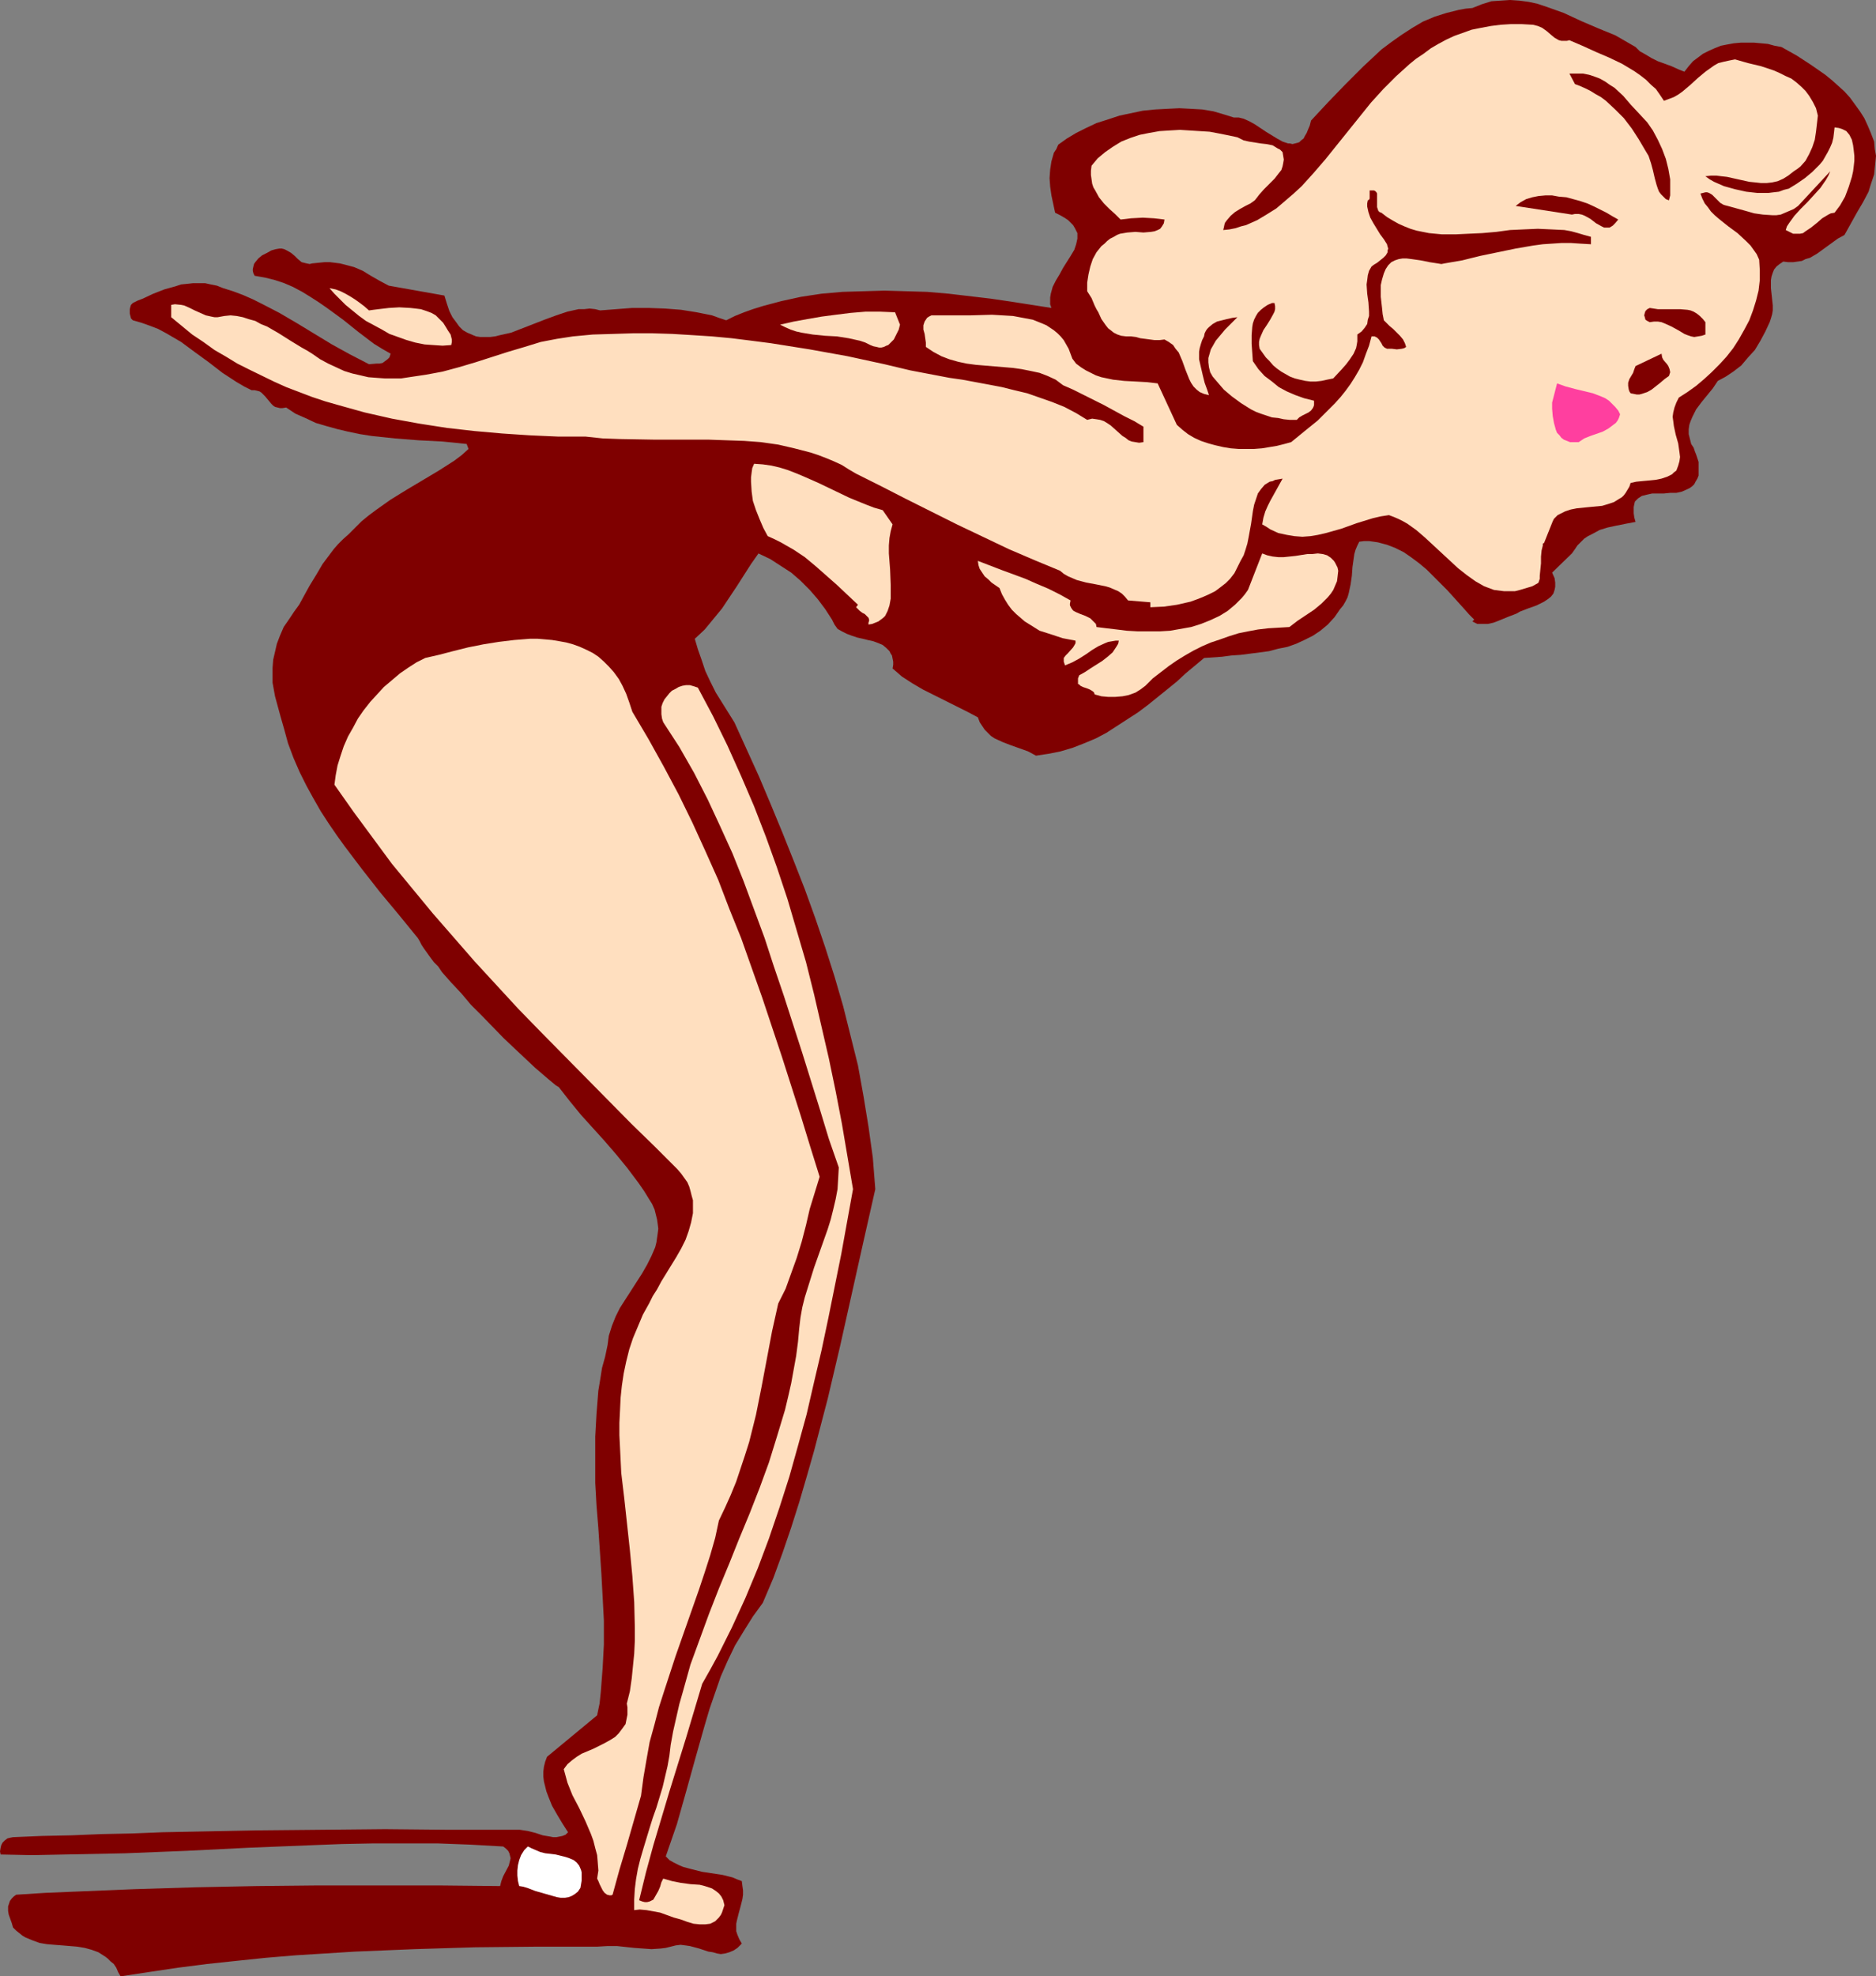 <?xml version="1.0" encoding="UTF-8" standalone="no"?>
<svg
   version="1.0"
   width="129.766mm"
   height="136.639mm"
   id="svg14"
   sodipodi:docname="Diving In 04.wmf"
   xmlns:inkscape="http://www.inkscape.org/namespaces/inkscape"
   xmlns:sodipodi="http://sodipodi.sourceforge.net/DTD/sodipodi-0.dtd"
   xmlns="http://www.w3.org/2000/svg"
   xmlns:svg="http://www.w3.org/2000/svg">
  <rect width="100%" height="100%" fill="#808080" stroke="none"/>
  <sodipodi:namedview
     id="namedview14"
     pagecolor="#ffffff"
     bordercolor="#000000"
     borderopacity="0.25"
     inkscape:showpageshadow="2"
     inkscape:pageopacity="0.0"
     inkscape:pagecheckerboard="0"
     inkscape:deskcolor="#d1d1d1"
     inkscape:document-units="mm" />
  <defs
     id="defs1">
    <pattern
       id="WMFhbasepattern"
       patternUnits="userSpaceOnUse"
       width="6"
       height="6"
       x="0"
       y="0" />
  </defs>
  <path
     style="fill:#7f0000;fill-opacity:1;fill-rule:evenodd;stroke:none"
     d="m 405.777,149.63 0.646,1.454 0.162,1.131 v 1.131 l -0.162,0.808 -0.323,0.97 -0.646,0.808 -0.808,0.646 -0.97,0.646 -1.939,0.97 -2.262,0.808 -2.101,0.808 -0.808,0.485 -0.808,0.323 -1.293,0.485 -2.747,1.131 -1.293,0.485 -1.454,0.323 h -1.293 -1.454 l -0.646,-0.323 -0.646,-0.323 0.485,-0.485 -1.293,-1.293 -1.293,-1.454 -1.454,-1.616 -1.454,-1.616 -1.616,-1.777 -1.778,-1.777 -1.778,-1.777 -1.778,-1.777 -1.939,-1.616 -1.939,-1.454 -2.101,-1.454 -2.262,-1.131 -2.101,-0.808 -2.424,-0.646 -2.262,-0.323 h -1.293 l -1.293,0.162 -0.485,0.97 -0.485,1.131 -0.323,1.131 -0.162,1.131 -0.323,2.262 -0.162,2.262 -0.323,2.262 -0.485,2.262 -0.323,1.131 -0.485,0.97 -0.646,1.131 -0.808,0.97 -1.454,2.101 -1.778,1.939 -1.939,1.616 -1.939,1.293 -2.262,1.131 -2.101,0.97 -2.262,0.808 -2.424,0.485 -2.424,0.646 -2.424,0.323 -5.01,0.646 -2.424,0.162 -2.424,0.323 -4.686,0.323 -4.848,4.04 -2.262,2.101 -2.586,2.101 -5.01,4.04 -2.586,1.939 -2.747,1.777 -2.747,1.777 -2.747,1.777 -2.747,1.454 -3.07,1.293 -2.909,1.131 -3.232,0.97 -3.232,0.646 -3.232,0.485 -2.101,-1.131 -2.262,-0.808 -2.262,-0.808 -2.101,-0.808 -2.101,-0.97 -0.97,-0.646 -0.808,-0.808 -0.808,-0.808 -0.646,-0.97 -0.646,-0.97 -0.485,-1.293 -2.747,-1.454 -2.909,-1.454 -5.818,-2.909 -2.909,-1.454 -2.747,-1.616 -2.747,-1.777 -2.424,-2.101 0.162,-0.97 v -0.808 l -0.162,-0.808 -0.162,-0.808 -0.323,-0.485 -0.323,-0.646 -0.808,-0.808 -0.97,-0.808 -1.131,-0.485 -1.293,-0.485 -1.454,-0.323 -1.293,-0.323 -1.454,-0.323 -1.454,-0.485 -1.293,-0.485 -1.293,-0.646 -1.131,-0.646 -0.808,-1.131 -0.323,-0.646 -0.323,-0.646 -1.778,-2.747 -1.939,-2.585 -2.101,-2.424 -2.424,-2.424 -2.424,-2.101 -2.747,-1.777 -2.747,-1.777 -3.07,-1.454 -1.939,2.747 -3.717,5.817 -1.939,2.909 -1.939,2.909 -2.262,2.747 -2.262,2.747 -2.586,2.424 0.808,2.747 0.97,2.747 0.97,2.909 1.293,2.747 1.454,2.909 1.616,2.585 1.616,2.585 1.616,2.585 6.464,14.22 3.07,7.271 3.07,7.433 2.909,7.271 2.909,7.433 2.747,7.595 2.586,7.595 2.424,7.595 2.262,7.756 1.939,7.756 1.939,7.756 1.454,8.079 1.293,7.918 1.131,8.079 0.646,8.241 -3.07,13.573 -3.07,13.735 -3.07,13.735 -3.232,13.735 -1.778,6.787 -1.778,6.787 -1.939,6.787 -1.939,6.625 -2.101,6.625 -2.262,6.625 -2.424,6.625 -2.747,6.463 -2.586,3.555 -2.424,3.878 -2.262,3.716 -1.939,4.04 -1.778,4.04 -1.454,4.201 -1.454,4.201 -1.293,4.363 -2.424,8.564 -2.424,8.726 -2.424,8.564 -1.454,4.201 -1.454,4.201 0.97,0.97 1.131,0.646 1.293,0.646 1.131,0.485 2.424,0.646 2.586,0.646 5.333,0.808 2.586,0.646 1.131,0.485 1.293,0.485 0.162,1.293 0.162,1.131 v 1.131 l -0.162,1.131 -0.485,1.939 -0.485,1.777 -0.485,1.939 -0.162,0.808 v 0.97 0.97 l 0.323,0.97 0.485,1.131 0.646,1.131 -1.131,1.131 -0.97,0.646 -1.131,0.485 -1.131,0.323 -1.131,0.162 -0.97,-0.162 -1.131,-0.323 -1.131,-0.162 -2.424,-0.808 -2.424,-0.646 -1.131,-0.162 -1.293,-0.162 -1.293,0.162 -1.293,0.323 -1.293,0.323 -1.293,0.162 -2.424,0.162 -2.262,-0.162 -2.262,-0.162 -4.525,-0.485 h -2.424 l -2.747,0.162 h -15.837 l -15.998,0.162 -15.837,0.485 -15.675,0.646 -7.757,0.485 -7.757,0.485 -7.757,0.646 -7.757,0.808 -7.595,0.808 -7.595,0.97 -7.595,1.131 -7.434,1.131 -0.646,-1.131 -0.485,-1.131 -0.646,-0.97 -0.808,-0.646 -0.808,-0.808 -0.646,-0.485 -1.778,-1.131 -1.778,-0.646 -1.778,-0.485 -1.939,-0.323 -1.939,-0.162 -1.939,-0.162 -2.101,-0.162 -1.939,-0.162 -1.939,-0.323 -1.778,-0.646 -1.939,-0.808 -0.808,-0.485 -0.808,-0.646 -0.808,-0.646 -0.808,-0.808 -0.323,-1.131 -0.808,-2.262 -0.162,-0.97 v -1.131 l 0.323,-0.97 0.162,-0.485 0.485,-0.646 0.485,-0.485 0.646,-0.485 7.595,-0.485 7.757,-0.323 15.675,-0.646 15.837,-0.485 15.998,-0.323 15.837,-0.162 h 31.997 l 15.837,0.162 0.162,-0.646 0.162,-0.646 0.485,-1.293 1.454,-2.747 0.323,-1.293 0.162,-0.646 -0.162,-0.646 -0.162,-0.646 -0.323,-0.646 -0.646,-0.646 -0.646,-0.485 -8.565,-0.485 -8.565,-0.323 h -8.403 -8.403 l -8.242,0.162 -8.242,0.323 -16.16,0.646 -16.16,0.808 -16.16,0.646 -8.08,0.162 -8.08,0.162 -8.08,0.162 L 0.162,484.6 0,483.792 l 0.162,-0.97 0.162,-0.646 0.323,-0.646 0.646,-0.646 0.646,-0.485 0.646,-0.162 0.808,-0.162 7.595,-0.323 7.757,-0.162 7.757,-0.323 7.918,-0.162 8.08,-0.323 8.242,-0.162 16.483,-0.323 16.806,-0.162 16.645,-0.162 16.645,0.162 h 16.645 0.97 0.97 l 2.101,0.323 1.939,0.485 1.939,0.646 1.939,0.323 0.808,0.162 h 0.808 l 0.808,-0.162 0.808,-0.162 0.808,-0.323 0.646,-0.646 -1.454,-2.262 -1.454,-2.424 -1.293,-2.262 -0.97,-2.424 -0.485,-1.293 -0.323,-1.293 -0.323,-1.293 -0.162,-1.293 v -1.293 l 0.162,-1.293 0.323,-1.293 0.485,-1.293 13.09,-10.826 0.646,-3.07 0.323,-3.07 0.485,-6.302 0.323,-6.14 v -6.14 l -0.323,-6.14 -0.323,-5.979 -0.808,-12.119 -0.485,-5.979 -0.323,-5.817 v -6.14 -5.979 l 0.323,-5.817 0.485,-6.14 0.485,-2.909 0.485,-3.07 0.808,-2.909 0.646,-3.07 0.162,-1.293 0.162,-1.131 0.808,-2.585 0.97,-2.424 1.131,-2.262 1.454,-2.262 1.454,-2.262 1.454,-2.262 1.454,-2.262 1.293,-2.262 1.131,-2.262 0.97,-2.262 0.323,-1.293 0.162,-1.131 0.162,-1.131 0.162,-1.293 -0.162,-1.293 -0.162,-1.131 -0.323,-1.293 -0.323,-1.293 -0.646,-1.454 -0.808,-1.293 -1.293,-2.101 -1.454,-2.101 -2.909,-3.878 -2.909,-3.555 -3.07,-3.555 -6.141,-6.787 -2.909,-3.555 -2.909,-3.717 -0.808,-0.485 -0.97,-0.808 -0.97,-0.808 -1.131,-0.97 -1.131,-0.97 -1.131,-0.97 -2.586,-2.424 -2.747,-2.585 -2.909,-2.747 -5.656,-5.817 -2.909,-2.909 -2.586,-3.07 -2.586,-2.747 -2.424,-2.747 -0.97,-1.454 -1.131,-1.131 -0.97,-1.293 -0.808,-1.131 -0.808,-1.131 -0.646,-0.97 -0.485,-0.97 -0.485,-0.808 -5.01,-6.14 -2.424,-2.909 -2.424,-2.909 -4.686,-5.979 -4.525,-5.979 -2.101,-2.909 -2.101,-3.07 -2.101,-3.232 -1.939,-3.393 -1.778,-3.232 -1.778,-3.555 -1.616,-3.716 -1.454,-3.878 -0.97,-3.555 -0.97,-3.393 -0.97,-3.555 -0.485,-1.777 -0.323,-1.777 -0.323,-1.777 v -1.939 -1.939 l 0.162,-2.101 0.485,-2.101 0.485,-2.101 0.808,-2.101 0.97,-2.262 1.454,-2.101 1.293,-1.939 1.293,-1.777 0.97,-1.777 0.97,-1.777 0.808,-1.454 1.778,-2.909 1.616,-2.747 1.939,-2.585 0.97,-1.293 1.131,-1.293 1.293,-1.293 1.454,-1.293 1.616,-1.616 1.778,-1.777 1.778,-1.454 1.939,-1.454 3.878,-2.747 4.202,-2.585 8.403,-5.009 4.04,-2.585 1.939,-1.454 1.778,-1.616 -0.485,-1.293 -6.302,-0.646 -6.302,-0.323 -6.141,-0.485 -6.141,-0.646 -3.07,-0.485 -3.07,-0.646 -2.747,-0.646 -2.909,-0.808 -2.747,-0.808 -2.747,-1.293 -2.586,-1.131 -2.424,-1.616 -0.97,0.162 h -0.646 l -0.646,-0.162 -0.646,-0.162 -0.485,-0.323 -0.485,-0.485 -0.808,-0.97 -0.808,-0.97 -0.97,-0.97 -0.485,-0.323 -0.646,-0.162 -0.646,-0.162 h -0.808 l -1.939,-0.97 -1.939,-1.131 -3.717,-2.424 -3.555,-2.747 -3.555,-2.585 -3.717,-2.747 -1.939,-1.131 -1.939,-1.131 -2.101,-1.131 -2.101,-0.808 -2.262,-0.808 -2.262,-0.646 -0.485,-0.485 -0.162,-0.646 -0.162,-0.646 v -0.646 -0.485 l 0.162,-0.646 0.162,-0.485 0.485,-0.485 1.293,-0.646 1.293,-0.485 2.747,-1.293 2.909,-1.131 2.909,-0.808 1.454,-0.485 1.616,-0.162 1.454,-0.162 h 1.616 1.616 l 1.454,0.323 1.616,0.323 1.616,0.646 2.586,0.808 2.586,0.97 2.586,1.131 2.262,1.131 4.686,2.424 4.686,2.747 4.525,2.747 4.525,2.747 4.686,2.585 5.01,2.585 1.939,-0.162 h 0.808 l 0.808,-0.162 0.646,-0.485 0.646,-0.485 0.485,-0.485 0.323,-0.97 -2.262,-1.293 -2.101,-1.293 -4.04,-3.07 -4.04,-3.232 -4.202,-3.07 -2.101,-1.454 -2.262,-1.454 -2.101,-1.293 -2.424,-1.293 -2.262,-0.97 -2.424,-0.808 -2.586,-0.646 -2.747,-0.485 -0.323,-0.646 -0.162,-0.646 v -0.485 l 0.162,-0.646 0.162,-0.646 0.323,-0.485 0.808,-0.97 0.97,-0.808 1.293,-0.646 1.131,-0.646 1.131,-0.323 0.97,-0.162 h 0.646 l 0.646,0.162 0.646,0.323 1.131,0.646 0.97,0.808 0.808,0.808 0.97,0.808 0.646,0.162 0.646,0.162 0.808,0.162 0.646,-0.162 1.616,-0.162 1.616,-0.162 h 1.454 l 1.293,0.162 1.293,0.162 1.293,0.323 2.424,0.646 2.262,0.97 2.101,1.293 2.262,1.293 2.424,1.293 14.544,2.585 0.646,2.101 0.646,1.939 0.808,1.616 0.97,1.293 0.808,1.131 0.97,0.97 1.131,0.646 1.131,0.485 1.131,0.485 1.131,0.162 h 1.293 1.293 l 1.293,-0.162 1.293,-0.323 2.909,-0.646 2.909,-1.131 2.909,-1.131 2.909,-1.131 3.07,-1.131 2.909,-0.97 1.454,-0.323 1.454,-0.323 h 1.454 l 1.454,-0.162 1.454,0.162 1.293,0.323 4.202,-0.323 4.202,-0.323 h 4.202 l 4.363,0.162 4.202,0.323 4.04,0.646 4.04,0.808 1.778,0.646 1.939,0.646 2.262,-1.131 2.424,-0.97 2.262,-0.808 2.586,-0.808 2.424,-0.646 2.424,-0.646 5.171,-1.131 5.333,-0.808 5.494,-0.485 5.494,-0.162 5.494,-0.162 5.656,0.162 5.494,0.162 5.656,0.485 5.494,0.646 5.494,0.646 5.494,0.808 5.171,0.808 5.171,0.808 -0.323,-0.97 V 78.693 77.723 l 0.162,-0.97 0.485,-1.777 0.808,-1.616 0.97,-1.616 0.97,-1.777 1.939,-3.07 0.97,-1.616 0.485,-1.454 0.323,-1.454 v -0.646 -0.808 l -0.323,-0.646 -0.323,-0.646 -0.485,-0.808 -0.646,-0.646 -0.646,-0.646 -0.97,-0.646 -1.131,-0.646 -1.293,-0.646 -0.485,-2.262 -0.485,-2.262 -0.323,-2.262 -0.162,-2.262 0.162,-2.262 0.323,-2.101 0.646,-2.262 0.646,-0.97 0.485,-1.131 2.262,-1.616 2.424,-1.454 2.586,-1.293 2.747,-1.293 3.07,-0.97 2.909,-0.97 3.07,-0.646 3.07,-0.646 3.232,-0.323 3.07,-0.162 3.232,-0.162 3.07,0.162 2.909,0.162 2.909,0.485 2.747,0.808 2.586,0.808 h 0.646 0.646 l 1.293,0.323 1.454,0.646 1.454,0.808 2.909,1.939 2.909,1.777 1.454,0.808 1.454,0.485 h 0.485 l 0.646,0.162 0.646,-0.162 0.646,-0.162 0.485,-0.162 0.485,-0.485 0.646,-0.485 0.323,-0.646 0.485,-0.808 0.323,-0.808 0.485,-1.131 0.323,-1.293 4.363,-4.686 4.525,-4.686 4.686,-4.686 2.424,-2.262 2.424,-2.262 2.586,-1.939 2.747,-1.939 2.747,-1.777 2.747,-1.616 3.07,-1.293 3.07,-0.97 3.232,-0.808 1.778,-0.323 1.778,-0.162 2.424,-0.97 2.586,-0.808 2.424,-0.162 L 394.788,0 l 2.424,0.162 2.424,0.323 2.262,0.485 2.424,0.808 2.262,0.808 2.262,0.808 4.525,2.101 4.525,1.939 4.363,1.777 5.333,3.07 1.131,1.131 1.454,0.808 1.616,0.97 1.616,0.808 1.778,0.646 1.778,0.646 1.778,0.808 1.616,0.646 1.131,-1.454 1.131,-1.293 1.293,-0.97 1.293,-0.97 1.616,-0.808 1.454,-0.646 1.616,-0.646 1.616,-0.323 1.778,-0.323 1.778,-0.162 h 3.555 l 1.778,0.162 1.778,0.162 1.778,0.485 1.778,0.323 4.04,2.262 3.717,2.424 3.717,2.585 1.778,1.454 1.616,1.454 1.616,1.454 1.454,1.616 1.293,1.777 1.293,1.777 1.131,1.777 0.97,2.101 0.808,1.939 0.808,2.101 0.162,1.939 0.323,1.777 -0.162,1.616 -0.162,1.616 -0.162,1.616 -0.485,1.454 -0.485,1.454 -0.485,1.616 -1.454,2.747 -1.616,2.747 -1.616,2.909 -1.616,2.909 -1.778,0.97 -1.778,1.293 -1.778,1.293 -1.778,1.293 -1.939,1.131 -1.131,0.323 -0.97,0.485 -1.131,0.162 -1.131,0.162 h -1.293 l -1.293,-0.162 -0.97,0.646 -0.808,0.646 -0.646,0.808 -0.323,0.808 -0.323,0.97 -0.162,0.97 v 2.101 l 0.485,4.524 v 1.293 l -0.162,0.97 -0.323,1.131 -0.323,0.97 -1.131,2.424 -1.293,2.424 -1.454,2.424 -1.778,1.939 -1.778,2.101 -2.101,1.616 -1.939,1.293 -2.101,1.131 -1.293,1.939 -2.909,3.555 -1.454,1.939 -0.485,0.97 -0.485,0.97 -0.485,1.131 -0.323,0.97 -0.162,1.131 v 1.293 l 0.323,1.293 0.323,1.293 0.646,0.97 0.323,0.97 0.323,0.808 0.323,0.97 0.323,0.97 v 1.131 1.131 1.293 l -0.323,0.808 -0.485,0.808 -0.323,0.646 -0.485,0.485 -0.646,0.485 -0.646,0.323 -1.454,0.646 -1.454,0.323 h -1.616 l -1.616,0.162 h -1.616 -1.454 l -1.454,0.323 -1.293,0.323 -0.97,0.646 -0.323,0.323 -0.485,0.485 -0.162,0.646 -0.162,0.808 v 1.616 l 0.162,1.131 0.323,1.131 -2.586,0.485 -2.424,0.485 -2.262,0.485 -2.101,0.646 -2.101,1.131 -0.97,0.485 -0.97,0.646 -0.808,0.808 -0.97,0.97 -0.646,0.97 -0.808,1.131 z"
     id="path1" />
  <path
     style="fill:#ffdfbf;fill-opacity:1;fill-rule:evenodd;stroke:none"
     d="m 405.292,137.834 0.323,-0.808 0.323,-0.808 0.323,-0.646 0.485,-0.485 0.485,-0.485 0.646,-0.323 1.293,-0.646 1.454,-0.485 1.616,-0.323 1.616,-0.162 1.616,-0.162 3.394,-0.323 1.616,-0.485 1.454,-0.485 1.293,-0.808 0.808,-0.485 0.485,-0.485 0.485,-0.646 0.485,-0.808 0.485,-0.808 0.323,-0.97 1.454,-0.323 1.616,-0.162 1.778,-0.162 1.616,-0.162 1.616,-0.323 1.454,-0.485 0.646,-0.323 0.646,-0.323 0.485,-0.485 0.646,-0.485 0.485,-1.293 0.323,-1.131 0.162,-1.131 -0.162,-1.293 -0.323,-2.262 -0.646,-2.262 -0.485,-2.262 -0.162,-1.293 -0.162,-1.131 0.162,-1.131 0.323,-1.293 0.485,-1.293 0.646,-1.293 2.262,-1.454 2.262,-1.616 2.101,-1.777 1.939,-1.777 2.101,-2.101 1.778,-1.939 1.778,-2.262 1.454,-2.262 1.454,-2.585 1.293,-2.424 0.97,-2.585 0.808,-2.585 0.646,-2.585 0.323,-2.747 v -2.585 l -0.162,-2.747 -0.646,-1.454 -0.808,-1.131 -0.808,-1.131 -1.131,-1.131 -2.262,-2.101 -2.424,-1.777 -2.424,-1.939 -1.131,-0.97 -0.97,-0.97 -0.808,-1.131 -0.808,-0.97 -0.646,-1.293 -0.485,-1.293 0.646,-0.162 0.646,-0.162 h 0.485 l 0.485,0.162 0.808,0.485 0.646,0.646 1.454,1.454 0.808,0.485 0.485,0.162 0.646,0.162 4.686,1.293 2.262,0.646 2.262,0.323 2.424,0.162 h 1.131 l 1.131,-0.162 1.131,-0.485 1.131,-0.485 1.131,-0.485 1.131,-0.808 8.403,-9.049 -0.485,1.131 -0.646,1.131 -1.454,2.101 -1.616,1.777 -1.778,1.939 -1.778,1.777 -1.616,1.777 -1.293,1.777 -0.646,0.97 -0.323,0.97 0.97,0.485 0.97,0.485 h 0.97 0.808 l 0.808,-0.162 0.646,-0.485 1.454,-0.97 1.616,-1.293 1.293,-1.131 0.808,-0.485 0.808,-0.485 0.646,-0.323 0.97,-0.162 1.454,-1.939 1.293,-2.262 0.97,-2.585 0.808,-2.585 0.323,-1.454 0.162,-1.293 0.162,-1.454 v -1.293 l -0.162,-1.454 -0.162,-1.293 -0.323,-1.454 -0.646,-1.293 -0.808,-0.97 -0.97,-0.485 -0.97,-0.323 -1.131,-0.162 -0.162,1.454 -0.162,1.293 -0.323,1.293 -0.485,1.131 -0.646,1.293 -0.646,1.131 -0.646,1.131 -0.808,0.97 -1.939,1.939 -1.939,1.616 -2.101,1.454 -2.101,1.293 -1.293,0.323 -1.293,0.485 -1.454,0.162 -1.293,0.162 h -1.454 -1.454 l -2.909,-0.323 -2.909,-0.646 -2.909,-0.808 -2.586,-1.131 -1.131,-0.646 -1.131,-0.808 1.454,-0.162 h 1.454 l 1.293,0.162 1.454,0.162 2.909,0.646 2.909,0.646 1.616,0.162 1.454,0.162 h 1.454 l 1.454,-0.162 1.454,-0.323 1.454,-0.646 1.293,-0.808 1.454,-1.131 0.97,-0.646 0.808,-0.646 1.293,-1.454 0.97,-1.777 0.808,-1.777 0.646,-1.939 0.323,-2.101 0.485,-4.201 -0.485,-1.939 -0.808,-1.616 -0.97,-1.616 -0.97,-1.293 -1.131,-1.131 -1.293,-1.131 -1.293,-0.97 -1.454,-0.646 -1.616,-0.808 -1.454,-0.646 -3.394,-1.131 -3.394,-0.808 -3.394,-0.97 -1.616,0.323 -1.454,0.323 -1.293,0.323 -1.131,0.646 -1.131,0.808 -1.131,0.808 -1.939,1.616 -1.939,1.777 -2.101,1.777 -1.131,0.808 -1.131,0.646 -1.293,0.485 -1.293,0.485 -0.97,-1.454 -1.131,-1.616 -1.293,-1.131 -1.293,-1.293 -1.454,-1.131 -1.616,-1.131 -3.232,-1.939 -3.394,-1.616 -3.394,-1.454 -3.555,-1.616 -3.394,-1.454 -0.646,0.162 h -0.808 -0.646 l -0.646,-0.162 -1.131,-0.646 -0.97,-0.808 -1.131,-0.97 -1.131,-0.808 -1.131,-0.485 -0.646,-0.162 -0.646,-0.162 -2.909,-0.162 h -2.909 l -2.586,0.162 -2.586,0.323 -2.586,0.485 -2.424,0.485 -2.262,0.808 -2.262,0.808 -2.101,0.97 -2.101,1.131 -1.939,1.131 -1.939,1.454 -1.939,1.293 -1.778,1.454 -3.394,3.07 -3.394,3.393 -3.232,3.555 -5.979,7.433 -5.979,7.433 -3.07,3.555 -3.07,3.393 -2.101,1.939 -2.262,1.939 -2.262,1.939 -2.586,1.616 -2.424,1.454 -2.909,1.293 -1.293,0.323 -1.454,0.485 -1.616,0.323 -1.616,0.162 0.162,-0.646 0.162,-0.808 0.162,-0.485 0.485,-0.646 0.97,-1.131 1.131,-0.97 1.293,-0.808 1.454,-0.808 1.293,-0.646 1.131,-0.808 0.646,-0.808 0.485,-0.646 1.293,-1.454 1.454,-1.454 1.293,-1.293 1.131,-1.454 0.646,-0.808 0.323,-0.97 0.162,-0.808 0.162,-0.97 -0.162,-0.97 -0.162,-0.97 -0.646,-0.646 -0.646,-0.323 -1.293,-0.808 -1.616,-0.323 -1.454,-0.162 -3.07,-0.485 -1.454,-0.323 -1.616,-0.808 -2.262,-0.485 -2.424,-0.485 -2.586,-0.485 -2.586,-0.162 -2.586,-0.162 -2.586,-0.162 -2.747,0.162 -2.586,0.162 -2.747,0.485 -2.424,0.485 -2.424,0.808 -2.424,0.97 -2.101,1.293 -2.101,1.454 -1.939,1.616 -1.616,1.939 -0.162,1.293 v 1.131 l 0.162,1.131 0.162,1.131 0.323,0.97 0.485,0.808 0.97,1.777 1.293,1.616 1.454,1.454 1.454,1.293 1.454,1.454 1.454,-0.162 1.293,-0.162 3.07,-0.162 2.909,0.162 1.454,0.162 1.293,0.162 -0.162,0.97 -0.485,0.808 -0.485,0.646 -0.646,0.323 -0.808,0.323 -0.97,0.162 -1.939,0.162 -2.101,-0.162 -2.101,0.162 -0.97,0.162 -0.97,0.162 -0.808,0.323 -0.808,0.485 -0.97,0.485 -0.808,0.646 -0.646,0.646 -0.808,0.646 -1.293,1.616 -0.97,1.777 -0.646,1.939 -0.485,2.101 -0.323,2.101 v 2.262 l 1.131,1.777 0.808,1.939 0.485,0.97 0.485,0.808 0.808,1.777 1.131,1.616 0.646,0.808 0.646,0.485 0.808,0.646 0.97,0.485 0.97,0.323 1.293,0.162 h 1.293 l 1.293,0.162 1.131,0.323 1.293,0.162 2.424,0.323 h 1.293 l 1.293,-0.162 1.131,0.646 1.131,0.808 0.646,0.97 0.808,0.97 0.485,1.131 0.485,1.131 0.808,2.262 0.97,2.424 0.485,0.97 0.646,0.97 0.808,0.808 0.808,0.646 1.131,0.485 1.293,0.323 -0.485,-1.454 -0.646,-1.777 -0.485,-1.939 -0.485,-2.101 -0.485,-2.101 v -1.939 l 0.162,-0.97 0.323,-1.131 0.323,-0.97 0.485,-0.97 0.162,-0.808 0.323,-0.646 0.323,-0.485 0.485,-0.485 0.97,-0.808 1.131,-0.646 1.293,-0.323 1.293,-0.323 1.454,-0.323 1.293,-0.162 -0.646,0.646 -0.808,0.808 -1.778,1.777 -1.616,1.939 -0.808,0.97 -0.646,1.131 -0.646,1.131 -0.323,1.131 -0.323,1.131 v 1.131 l 0.162,1.293 0.323,1.293 0.646,1.131 0.97,1.131 1.939,2.262 2.101,1.777 2.424,1.777 2.586,1.616 1.293,0.646 1.293,0.485 1.454,0.485 1.454,0.485 1.616,0.162 1.454,0.323 1.616,0.162 h 1.778 l 0.646,-0.646 0.808,-0.485 1.616,-0.808 0.646,-0.485 0.485,-0.646 0.162,-0.323 0.162,-0.485 v -0.485 -0.646 l -2.586,-0.646 -2.262,-0.808 -2.262,-0.97 -2.101,-1.131 -1.778,-1.454 -1.939,-1.454 -1.616,-1.777 -1.454,-2.101 -0.323,-4.524 v -2.262 l 0.162,-2.101 0.162,-0.97 0.323,-0.97 0.485,-0.97 0.485,-0.808 0.808,-0.808 0.808,-0.646 0.97,-0.646 1.131,-0.485 h 0.646 l 0.162,0.808 v 0.808 l -0.162,0.646 -0.323,0.646 -0.808,1.454 -0.808,1.293 -0.97,1.454 -0.646,1.454 -0.323,0.808 -0.162,0.808 v 0.808 l 0.162,0.97 0.808,1.131 0.808,1.131 0.97,0.97 0.97,1.131 0.97,0.808 1.131,0.808 1.131,0.646 1.131,0.646 1.293,0.485 1.293,0.323 1.454,0.323 1.293,0.162 h 1.454 l 1.454,-0.162 1.454,-0.323 1.616,-0.323 2.262,-2.424 1.131,-1.293 0.97,-1.293 0.97,-1.454 0.646,-1.454 0.162,-0.808 0.162,-0.97 v -0.808 -0.97 l 1.131,-0.808 0.808,-0.97 0.646,-0.97 0.162,-1.131 0.323,-0.97 v -1.131 l -0.162,-2.424 -0.323,-2.262 -0.162,-2.424 0.162,-1.131 0.162,-1.293 0.323,-1.131 0.646,-1.131 0.646,-0.485 0.808,-0.485 1.616,-1.293 0.646,-0.646 0.485,-0.808 v -0.485 l 0.162,-0.485 -0.162,-0.485 -0.162,-0.646 -0.808,-1.293 -0.97,-1.293 -1.778,-2.909 -0.808,-1.454 -0.485,-1.454 -0.323,-1.454 v -0.808 l 0.162,-0.808 0.323,-0.162 0.162,-0.323 v -0.646 -0.485 -0.323 -0.646 h 0.646 0.485 l 0.323,0.162 0.323,0.323 0.162,0.323 v 0.485 0.97 1.131 0.97 l 0.162,0.485 0.162,0.485 0.323,0.323 0.485,0.162 1.454,1.131 1.616,0.97 1.454,0.808 1.454,0.646 1.616,0.646 1.616,0.485 1.616,0.323 1.616,0.323 3.394,0.323 h 3.555 l 3.394,-0.162 3.555,-0.162 3.717,-0.323 3.555,-0.485 3.555,-0.162 3.717,-0.162 3.555,0.162 3.394,0.162 1.778,0.323 1.778,0.485 1.616,0.485 1.778,0.485 v 1.939 0 l -2.747,-0.162 -2.424,-0.162 h -2.586 l -2.424,0.162 -2.424,0.162 -2.424,0.323 -4.686,0.808 -4.686,0.97 -4.686,0.97 -4.525,1.131 -4.686,0.808 -0.808,0.162 -0.97,-0.162 -2.101,-0.323 -2.424,-0.485 -2.262,-0.323 -1.293,-0.162 h -1.131 l -0.97,0.162 -0.97,0.323 -0.97,0.485 -0.808,0.808 -0.646,0.97 -0.485,1.131 -0.485,1.616 -0.323,1.454 v 1.616 1.454 l 0.162,1.454 0.162,1.454 0.162,1.616 0.323,1.616 0.646,0.646 0.808,0.808 0.97,0.808 0.97,0.97 0.808,0.808 0.808,0.97 0.485,0.97 0.323,0.97 -0.485,0.323 -0.646,0.162 -1.293,0.162 -1.293,-0.162 h -1.293 l -0.646,-0.323 -0.485,-0.485 -0.323,-0.646 -0.323,-0.485 -0.323,-0.485 -0.485,-0.485 -0.646,-0.323 h -0.323 -0.485 l -0.646,2.424 -0.808,2.101 -0.808,2.262 -0.97,1.939 -1.131,1.939 -1.131,1.777 -1.293,1.777 -1.293,1.616 -1.454,1.616 -1.454,1.454 -3.07,3.07 -3.394,2.747 -3.555,2.909 -1.778,0.485 -1.939,0.485 -1.939,0.323 -1.939,0.323 -2.101,0.162 h -2.101 -1.939 l -2.101,-0.162 -1.939,-0.323 -2.101,-0.485 -1.778,-0.485 -1.939,-0.646 -1.778,-0.808 -1.616,-0.97 -1.454,-1.131 -1.454,-1.293 -5.01,-10.826 -2.747,-0.323 -2.909,-0.162 -3.07,-0.162 -2.909,-0.323 -3.07,-0.646 -1.454,-0.485 -1.293,-0.646 -1.293,-0.646 -1.293,-0.808 -1.293,-0.97 -0.97,-1.293 -0.485,-1.293 -0.485,-1.293 -0.646,-1.131 -0.646,-1.131 -0.808,-0.97 -0.808,-0.808 -0.97,-0.808 -0.97,-0.646 -0.97,-0.646 -1.131,-0.485 -2.424,-0.97 -2.586,-0.485 -2.586,-0.485 -2.747,-0.162 -2.747,-0.162 -5.656,0.162 h -2.747 -2.586 -2.586 -2.262 l -0.646,0.323 -0.485,0.323 -0.323,0.485 -0.323,0.485 -0.162,0.485 -0.162,0.485 v 1.131 l 0.323,1.131 0.162,1.131 0.162,1.131 v 1.131 l 0.97,0.646 0.97,0.646 2.101,1.131 2.101,0.808 2.262,0.646 2.262,0.485 2.424,0.323 9.696,0.808 2.262,0.323 2.424,0.485 2.262,0.485 2.101,0.808 2.101,0.97 1.939,1.454 2.586,1.131 2.586,1.293 5.494,2.747 5.333,2.909 2.586,1.293 2.424,1.454 v 4.04 l -1.131,0.162 -0.97,-0.162 -0.97,-0.162 -0.808,-0.323 -0.808,-0.646 -0.808,-0.485 -3.07,-2.747 -0.97,-0.646 -0.808,-0.485 -0.97,-0.323 -0.97,-0.162 -1.131,-0.162 -1.293,0.323 -2.909,-1.777 -3.07,-1.616 -3.232,-1.293 -3.232,-1.131 -3.232,-1.131 -3.394,-0.808 -3.232,-0.808 -3.394,-0.646 -6.949,-1.293 -3.394,-0.485 -3.394,-0.646 -6.787,-1.293 -3.394,-0.808 -3.394,-0.808 -9.696,-2.101 -9.858,-1.777 -10.181,-1.616 -5.01,-0.646 -5.171,-0.646 -5.171,-0.485 -5.01,-0.323 -5.333,-0.323 -5.171,-0.162 h -5.171 l -5.171,0.162 -5.333,0.162 -5.171,0.485 -4.202,0.646 -4.202,0.808 -4.202,1.293 -4.363,1.293 -8.565,2.747 -4.363,1.293 -4.202,1.131 -4.363,0.808 -4.363,0.646 -2.101,0.323 h -2.101 -2.101 L 98.414,98.73 96.313,98.568 94.213,98.083 92.112,97.599 90.011,96.952 87.91,95.983 85.81,95.013 83.709,93.882 81.608,92.428 80.315,91.62 78.861,90.812 75.952,89.035 72.882,87.095 69.811,85.318 68.195,84.672 66.741,83.864 64.963,83.379 63.509,82.894 61.893,82.571 60.277,82.409 58.661,82.571 56.883,82.894 H 56.075 L 55.267,82.733 53.813,82.409 52.358,81.763 50.904,81.117 49.611,80.47 48.157,79.824 47.349,79.662 45.733,79.501 44.763,79.662 v 3.232 l 2.747,2.262 2.747,2.262 2.909,1.939 2.909,2.101 3.07,1.777 2.909,1.777 3.232,1.616 6.302,3.07 3.232,1.454 3.394,1.293 3.394,1.293 3.394,1.131 3.394,0.97 6.949,1.939 7.11,1.616 7.11,1.293 7.272,1.131 7.11,0.808 7.272,0.646 7.272,0.485 7.272,0.323 h 7.272 l 4.525,0.485 4.525,0.162 9.211,0.162 h 9.373 4.686 l 4.525,0.162 4.686,0.162 4.363,0.323 4.525,0.646 4.202,0.97 4.363,1.131 1.939,0.646 2.101,0.808 1.939,0.808 2.101,0.97 1.778,1.131 1.939,1.131 6.464,3.232 6.626,3.393 13.251,6.625 6.787,3.232 6.787,3.232 6.787,2.909 6.626,2.747 0.97,0.808 1.131,0.646 1.131,0.485 1.131,0.485 2.424,0.646 2.586,0.485 2.424,0.485 1.131,0.323 1.131,0.485 1.131,0.485 0.97,0.646 0.808,0.808 0.808,0.97 5.818,0.485 v 1.293 l 3.555,-0.162 3.394,-0.485 3.555,-0.808 1.778,-0.646 1.616,-0.646 1.454,-0.646 1.616,-0.808 1.293,-0.97 1.454,-1.131 1.131,-1.131 1.131,-1.454 0.808,-1.616 0.808,-1.616 0.808,-1.454 0.485,-1.454 0.485,-1.616 0.323,-1.616 0.646,-3.555 0.485,-3.393 0.323,-1.616 0.485,-1.454 0.485,-1.454 0.808,-1.131 0.97,-1.131 1.293,-0.808 0.808,-0.162 0.646,-0.323 0.97,-0.162 0.97,-0.162 -1.616,2.909 -1.616,2.909 -0.646,1.293 -0.646,1.454 -0.485,1.616 -0.323,1.777 1.131,0.646 0.97,0.646 2.101,0.97 2.262,0.485 1.939,0.323 2.101,0.162 2.101,-0.162 1.939,-0.323 2.101,-0.485 4.04,-1.131 4.04,-1.454 4.202,-1.293 2.101,-0.485 2.101,-0.323 1.293,0.485 1.131,0.485 1.293,0.646 1.131,0.646 2.262,1.616 2.262,1.939 4.363,4.04 4.363,4.04 2.262,1.777 2.262,1.616 1.131,0.646 1.131,0.646 1.293,0.485 1.293,0.485 1.293,0.162 1.293,0.162 h 1.293 1.616 l 1.293,-0.323 1.616,-0.485 1.616,-0.485 1.454,-0.808 0.162,-0.162 0.162,-0.485 0.162,-0.485 v -0.808 l 0.162,-1.616 0.162,-1.616 v -1.777 l 0.162,-1.616 0.162,-0.646 0.162,-0.646 v -0.485 l 0.323,-0.162 z"
     id="path2" />
  <path
     style="fill:#7f0000;fill-opacity:1;fill-rule:evenodd;stroke:none"
     d="m 430.664,31.994 1.454,2.101 1.293,2.424 1.131,2.424 0.97,2.585 0.646,2.585 0.485,2.747 v 1.454 1.293 1.454 l -0.323,1.293 -0.808,-0.323 -0.646,-0.646 -0.646,-0.646 -0.485,-0.646 -0.323,-0.808 -0.323,-0.97 -0.485,-1.777 -0.485,-2.101 -0.485,-1.777 -0.646,-1.939 -0.485,-0.808 -0.485,-0.808 -1.616,-2.747 -1.778,-2.747 -2.101,-2.747 -2.262,-2.262 -2.424,-2.262 -1.293,-0.97 -1.454,-0.808 -1.293,-0.808 -1.293,-0.646 -1.454,-0.646 -1.293,-0.485 -1.454,-2.747 h 1.939 1.616 l 1.616,0.323 1.454,0.485 1.293,0.485 1.454,0.808 1.131,0.808 1.293,0.808 2.262,2.101 1.939,2.262 2.262,2.424 z"
     id="path3" />
  <path
     style="fill:#7f0000;fill-opacity:1;fill-rule:evenodd;stroke:none"
     d="m 423.068,57.363 -0.808,0.97 -0.646,0.646 -0.808,0.485 h -0.808 -0.646 l -0.646,-0.323 -1.454,-0.808 -1.454,-1.131 -1.454,-0.808 -0.808,-0.323 -0.808,-0.162 h -0.97 l -0.808,0.162 v 0 l -14.706,-2.262 1.293,-0.97 1.454,-0.808 1.616,-0.485 1.616,-0.323 1.778,-0.162 h 1.778 l 1.778,0.323 1.939,0.162 1.778,0.485 1.778,0.485 1.939,0.646 1.778,0.808 1.616,0.808 1.616,0.808 1.616,0.97 z"
     id="path4" />
  <path
     style="fill:#ffdfbf;fill-opacity:1;fill-rule:evenodd;stroke:none"
     d="m 96.475,81.117 1.131,-0.162 1.293,-0.162 2.747,-0.323 2.747,-0.162 2.909,0.162 1.454,0.162 1.293,0.162 1.454,0.485 1.293,0.485 1.131,0.646 0.97,0.97 0.97,0.97 0.808,1.293 0.485,0.808 0.646,0.97 0.162,0.646 0.162,0.646 v 0.646 l -0.162,0.808 -2.262,0.162 -2.424,-0.162 -2.262,-0.162 -2.424,-0.485 -2.262,-0.646 -2.262,-0.808 -2.262,-0.808 -1.939,-1.131 -2.101,-1.131 -2.101,-1.131 -1.778,-1.293 -1.778,-1.454 -1.778,-1.454 -1.454,-1.454 -1.454,-1.454 -1.293,-1.454 1.616,0.323 1.293,0.485 1.293,0.646 1.131,0.646 1.293,0.808 1.131,0.808 1.293,0.97 z"
     id="path5" />
  <path
     style="fill:#7f0000;fill-opacity:1;fill-rule:evenodd;stroke:none"
     d="m 445.854,84.187 v 3.232 l -0.97,0.323 -0.97,0.162 -0.97,0.162 -0.808,-0.162 -0.97,-0.323 -0.808,-0.323 -1.616,-0.97 -1.778,-0.97 -1.778,-0.808 -0.808,-0.323 -0.97,-0.162 h -0.97 l -1.131,0.162 -0.646,-0.323 -0.485,-0.323 -0.162,-0.646 -0.162,-0.485 0.162,-0.646 0.162,-0.485 0.485,-0.485 0.646,-0.323 2.101,0.323 h 1.939 2.101 1.778 l 1.939,0.162 0.808,0.162 0.808,0.323 0.808,0.485 0.808,0.646 0.808,0.808 z"
     id="path6" />
  <path
     style="fill:#ffdfbf;fill-opacity:1;fill-rule:evenodd;stroke:none"
     d="m 235.289,84.833 -0.323,1.293 -0.646,1.293 -0.646,1.293 -0.97,0.97 -0.485,0.485 -0.485,0.162 -0.646,0.323 -0.646,0.162 h -0.646 l -0.646,-0.162 -0.808,-0.162 -0.808,-0.323 -1.293,-0.646 -1.454,-0.485 -1.454,-0.323 -1.454,-0.323 -3.07,-0.485 -3.07,-0.162 -3.232,-0.323 -2.909,-0.485 -1.454,-0.323 -1.454,-0.485 -1.454,-0.646 -1.293,-0.646 3.555,-0.808 3.555,-0.646 3.717,-0.646 3.717,-0.485 3.878,-0.485 3.878,-0.323 h 3.878 l 3.878,0.162 z"
     id="path7" />
  <path
     style="fill:#7f0000;fill-opacity:1;fill-rule:evenodd;stroke:none"
     d="m 436.32,98.245 -1.131,0.808 -1.131,0.97 -2.262,1.777 -1.131,0.646 -1.454,0.485 -0.646,0.162 h -0.646 l -0.808,-0.162 -0.808,-0.162 -0.323,-0.485 -0.162,-0.485 -0.162,-0.97 v -0.808 l 0.323,-0.97 0.97,-1.616 0.323,-0.97 0.323,-0.808 6.787,-3.232 0.162,0.97 0.323,0.646 0.97,1.131 0.323,0.485 0.323,0.808 0.162,0.808 -0.162,0.485 z"
     id="path8" />
  <path
     style="fill:#ff3f9f;fill-opacity:1;fill-rule:evenodd;stroke:none"
     d="m 423.553,108.263 -0.323,0.97 -0.323,0.646 -0.485,0.646 -0.646,0.485 -1.293,0.97 -1.454,0.808 -3.232,1.131 -1.616,0.646 -1.454,0.97 h -1.131 -1.131 l -0.808,-0.323 -0.808,-0.323 -0.646,-0.485 -0.485,-0.646 -0.646,-0.646 -0.323,-0.808 -0.485,-1.777 -0.323,-1.777 -0.162,-1.939 v -1.616 l 1.293,-5.009 2.262,0.808 2.424,0.646 4.686,1.131 2.101,0.808 1.131,0.485 0.97,0.646 0.808,0.808 0.808,0.808 0.808,0.97 z"
     id="path9" />
  <path
     style="fill:#ffdfbf;fill-opacity:1;fill-rule:evenodd;stroke:none"
     d="m 230.765,133.309 2.586,3.716 -0.485,1.777 -0.323,1.777 -0.162,1.939 v 2.101 l 0.323,4.201 0.162,4.04 v 1.777 1.777 l -0.323,1.777 -0.485,1.454 -0.323,0.646 -0.323,0.646 -0.485,0.485 -0.646,0.485 -0.646,0.485 -0.808,0.323 -0.808,0.323 -0.97,0.162 v -0.485 l 0.162,-0.485 v -0.323 l -0.162,-0.485 -0.485,-0.485 -0.485,-0.485 -0.646,-0.323 -0.646,-0.485 -0.485,-0.485 -0.485,-0.485 0.485,-0.646 -5.494,-5.171 -2.747,-2.424 -2.747,-2.424 -2.909,-2.424 -2.909,-1.939 -3.394,-1.939 -1.616,-0.808 -1.778,-0.808 -1.131,-2.101 -0.97,-2.262 -0.97,-2.424 -0.808,-2.424 -0.323,-2.424 -0.162,-2.585 v -1.131 l 0.162,-1.293 0.162,-1.131 0.485,-1.131 2.262,0.162 2.262,0.323 2.101,0.485 2.101,0.646 2.101,0.808 1.939,0.808 4.04,1.777 4.04,1.939 4.04,1.939 4.363,1.777 2.101,0.808 z"
     id="path10" />
  <path
     style="fill:#ffdfbf;fill-opacity:1;fill-rule:evenodd;stroke:none"
     d="m 349.864,149.145 -0.162,1.454 -0.162,1.293 -0.485,1.131 -0.485,1.131 -0.646,0.97 -0.808,0.97 -0.808,0.808 -0.808,0.808 -1.939,1.616 -4.363,2.909 -2.101,1.616 -2.747,0.162 -2.747,0.162 -2.747,0.323 -2.586,0.485 -2.424,0.485 -2.586,0.808 -2.262,0.808 -2.424,0.808 -2.262,0.97 -2.262,1.131 -2.262,1.293 -2.101,1.293 -2.101,1.454 -2.101,1.616 -2.101,1.616 -1.939,1.939 -1.293,0.97 -1.293,0.808 -1.778,0.646 -1.616,0.323 -1.939,0.162 h -1.778 l -1.778,-0.162 -1.778,-0.485 -0.162,-0.485 -0.323,-0.323 -0.808,-0.485 -0.808,-0.323 -0.97,-0.323 -0.646,-0.323 -0.323,-0.323 -0.323,-0.162 v -0.485 -0.485 -0.485 l 0.323,-0.808 1.454,-0.808 1.454,-0.97 3.07,-1.939 1.454,-1.131 1.293,-1.131 0.97,-1.454 0.485,-0.808 0.162,-0.808 h -0.808 l -0.97,0.162 -0.97,0.162 -0.808,0.323 -1.778,0.808 -1.616,0.97 -1.616,1.131 -1.778,1.131 -1.778,0.97 -1.939,0.808 -0.162,-0.485 -0.162,-0.485 v -0.485 -0.485 l 0.485,-0.646 0.646,-0.646 1.293,-1.454 0.485,-0.808 0.162,-0.323 v -0.646 l -3.394,-0.646 -2.909,-0.97 -3.07,-0.97 -2.586,-1.616 -1.293,-0.808 -1.131,-0.97 -1.131,-0.97 -1.131,-1.131 -0.97,-1.293 -0.808,-1.293 -0.808,-1.454 -0.646,-1.616 -2.101,-1.454 -0.808,-0.808 -0.97,-0.808 -0.646,-0.97 -0.646,-0.97 -0.323,-0.97 -0.162,-1.131 6.302,2.424 6.141,2.262 2.909,1.293 3.07,1.293 2.909,1.454 2.909,1.616 -0.162,0.808 v 0.485 l 0.323,0.646 0.323,0.485 0.323,0.323 0.646,0.323 1.131,0.485 1.293,0.485 1.293,0.646 0.485,0.485 0.485,0.485 0.485,0.485 0.162,0.808 2.586,0.323 2.747,0.323 2.586,0.323 2.909,0.162 h 2.747 2.909 l 2.747,-0.162 2.747,-0.485 2.747,-0.485 2.586,-0.808 2.424,-0.97 2.424,-1.131 2.101,-1.293 1.939,-1.616 1.778,-1.777 0.808,-0.97 0.808,-1.131 3.717,-9.534 1.293,0.485 1.454,0.323 1.454,0.162 h 1.454 l 3.07,-0.323 3.07,-0.485 h 1.293 l 1.454,-0.162 1.293,0.162 1.131,0.323 0.97,0.646 0.323,0.323 0.485,0.485 0.323,0.485 0.323,0.646 0.323,0.646 z"
     id="path11" />
  <path
     style="fill:#ffdfbf;fill-opacity:1;fill-rule:evenodd;stroke:none"
     d="m 165.317,185.987 4.202,7.11 4.04,7.271 3.878,7.271 3.555,7.271 3.394,7.433 3.394,7.595 2.909,7.595 3.07,7.595 2.747,7.756 2.747,7.756 5.171,15.512 5.01,15.674 2.424,7.918 2.424,7.756 -1.293,4.201 -1.293,4.201 -0.97,4.201 -1.131,4.363 -1.293,4.201 -1.454,4.04 -1.454,4.04 -0.97,1.939 -0.97,1.939 -1.616,7.271 -2.747,14.543 -1.454,7.271 -1.778,7.11 -1.131,3.555 -1.131,3.393 -1.131,3.393 -1.454,3.555 -1.454,3.232 -1.616,3.393 -0.97,4.524 -1.293,4.524 -1.454,4.524 -1.454,4.363 -3.07,8.726 -3.07,8.726 -2.909,8.887 -1.454,4.524 -1.131,4.363 -1.293,4.686 -0.808,4.524 -0.808,4.686 -0.646,4.848 -3.717,12.927 -1.939,6.463 -1.778,6.463 -0.323,0.162 h -0.485 l -0.646,-0.162 -0.646,-0.485 -0.485,-0.646 -0.808,-1.616 -0.323,-0.808 -0.323,-0.646 0.323,-2.101 -0.162,-2.101 -0.162,-1.939 -0.485,-1.777 -0.485,-1.939 -0.646,-1.777 -1.454,-3.393 -1.616,-3.393 -1.778,-3.393 -0.646,-1.616 -0.646,-1.616 -0.485,-1.777 -0.485,-1.777 0.97,-1.293 1.131,-0.97 1.293,-0.97 1.293,-0.808 3.07,-1.293 2.909,-1.454 1.454,-0.808 1.293,-0.808 0.97,-0.97 0.97,-1.293 0.808,-1.131 0.162,-0.808 0.162,-0.808 0.162,-0.808 v -0.97 -0.97 l -0.162,-0.97 0.808,-3.232 0.485,-3.393 0.323,-3.232 0.323,-3.232 0.162,-3.393 v -3.393 l -0.162,-6.625 -0.485,-6.787 -0.646,-6.787 -1.454,-13.412 -0.808,-6.787 -0.323,-6.625 -0.162,-3.232 v -3.232 l 0.162,-3.232 0.162,-3.393 0.323,-3.07 0.485,-3.232 0.646,-3.07 0.808,-3.232 0.97,-2.909 1.293,-3.07 1.293,-3.07 1.616,-2.909 0.97,-1.939 1.131,-1.777 1.131,-2.101 1.293,-2.101 2.586,-4.201 1.293,-2.262 1.131,-2.262 0.808,-2.262 0.646,-2.262 0.485,-2.424 v -2.262 -1.131 l -0.323,-1.131 -0.323,-1.293 -0.323,-1.131 -0.485,-1.131 -0.808,-1.131 -0.808,-1.131 -0.97,-1.131 -5.979,-5.979 -6.141,-5.979 -11.958,-12.119 -11.797,-11.957 -5.818,-5.979 -5.656,-6.14 -5.656,-6.14 -5.494,-6.302 -5.494,-6.302 -5.333,-6.463 -5.333,-6.463 -5.01,-6.787 -5.01,-6.787 -5.01,-7.11 0.323,-2.424 0.485,-2.585 0.808,-2.585 0.808,-2.424 1.131,-2.585 1.293,-2.262 1.293,-2.424 1.454,-2.101 1.778,-2.262 1.778,-1.939 1.778,-1.939 2.101,-1.777 2.101,-1.777 2.101,-1.454 2.262,-1.454 2.262,-1.131 3.555,-0.808 3.717,-0.97 3.878,-0.97 4.04,-0.808 4.04,-0.646 4.04,-0.485 4.04,-0.323 h 2.101 l 1.939,0.162 1.778,0.162 1.939,0.323 1.778,0.323 1.778,0.485 1.778,0.646 1.778,0.808 1.616,0.808 1.454,0.97 1.454,1.293 1.293,1.293 1.293,1.454 1.293,1.777 0.97,1.777 0.97,2.101 0.808,2.262 z"
     id="path12" />
  <path
     style="fill:#ffdfbf;fill-opacity:1;fill-rule:evenodd;stroke:none"
     d="m 182.446,179.685 4.04,7.595 3.717,7.595 3.555,7.918 3.394,7.918 3.07,7.918 2.909,8.079 2.747,8.241 2.424,8.241 2.424,8.241 2.101,8.403 1.939,8.403 1.939,8.403 1.778,8.564 1.616,8.403 1.454,8.564 1.454,8.564 -3.07,16.967 -3.394,16.805 -1.778,8.403 -1.939,8.241 -1.939,8.403 -2.262,8.241 -2.262,8.079 -2.586,8.079 -2.747,8.079 -2.909,7.756 -3.232,7.756 -3.555,7.756 -3.717,7.433 -1.939,3.555 -2.101,3.717 -4.202,14.058 -4.363,14.058 -4.202,14.058 -1.939,7.11 -1.778,7.271 0.808,0.323 0.646,0.162 h 0.646 l 0.646,-0.162 0.97,-0.485 0.646,-1.131 0.646,-1.131 0.485,-1.131 0.323,-1.131 0.485,-0.97 1.131,0.323 1.131,0.323 2.424,0.485 2.424,0.323 2.424,0.162 1.293,0.323 0.97,0.323 0.97,0.323 0.97,0.646 0.808,0.646 0.646,0.808 0.485,0.97 0.323,1.293 -0.323,0.97 -0.323,0.97 -0.323,0.646 -0.485,0.646 -0.485,0.485 -0.485,0.485 -0.646,0.323 -0.646,0.323 -1.293,0.162 h -1.454 l -1.616,-0.162 -1.616,-0.485 -1.778,-0.646 -1.778,-0.485 -3.555,-1.293 -1.778,-0.323 -1.778,-0.323 -1.778,-0.162 -1.454,0.162 v -2.747 l 0.162,-2.747 0.323,-2.585 0.485,-2.747 0.646,-2.585 0.808,-2.747 1.616,-5.332 0.808,-2.585 0.97,-2.747 1.616,-5.332 0.646,-2.747 0.646,-2.747 0.485,-2.747 0.323,-2.747 0.646,-3.555 0.808,-3.555 0.808,-3.555 0.97,-3.393 1.939,-6.948 2.424,-6.625 2.424,-6.625 2.586,-6.625 2.747,-6.625 2.586,-6.463 2.747,-6.625 2.586,-6.625 2.424,-6.625 2.101,-6.787 2.101,-6.948 0.808,-3.393 0.808,-3.555 0.646,-3.555 0.646,-3.555 0.485,-3.717 0.323,-3.555 0.323,-2.747 0.485,-2.747 0.646,-2.585 0.808,-2.585 1.616,-5.171 1.778,-5.009 1.778,-5.009 0.808,-2.585 0.646,-2.585 0.646,-2.747 0.485,-2.585 0.162,-2.747 0.162,-2.909 -2.586,-7.433 -2.262,-7.433 -4.686,-15.028 -4.848,-15.028 -2.586,-7.595 -2.424,-7.433 -2.747,-7.433 -2.747,-7.433 -2.909,-7.271 -3.232,-7.11 -3.232,-6.948 -3.555,-6.948 -3.878,-6.787 -2.101,-3.232 -2.101,-3.232 -0.323,-0.97 -0.162,-1.131 v -0.97 -0.97 l 0.323,-0.97 0.485,-0.97 0.646,-0.808 0.646,-0.808 0.646,-0.646 0.97,-0.485 0.808,-0.485 0.97,-0.323 0.97,-0.162 h 0.97 l 1.131,0.323 z"
     id="path13" />
  <path
     style="fill:#ffffff;fill-opacity:1;fill-rule:evenodd;stroke:none"
     d="m 151.742,493.326 -0.646,0.97 -0.808,0.646 -0.808,0.485 -0.808,0.323 -0.97,0.162 h -1.131 l -0.97,-0.162 -1.131,-0.323 -2.262,-0.646 -2.262,-0.646 -2.101,-0.808 -1.131,-0.323 -0.97,-0.162 -0.323,-1.293 -0.162,-1.454 v -1.293 l 0.162,-1.454 0.323,-1.293 0.485,-1.293 0.808,-1.293 0.97,-0.97 0.97,0.485 1.131,0.485 1.131,0.485 1.293,0.323 1.454,0.162 1.293,0.162 2.586,0.646 0.97,0.323 1.131,0.485 0.808,0.646 0.646,0.808 0.485,1.131 0.162,0.646 v 0.646 0.646 0.808 l -0.162,0.97 z"
     id="path14" />
</svg>
